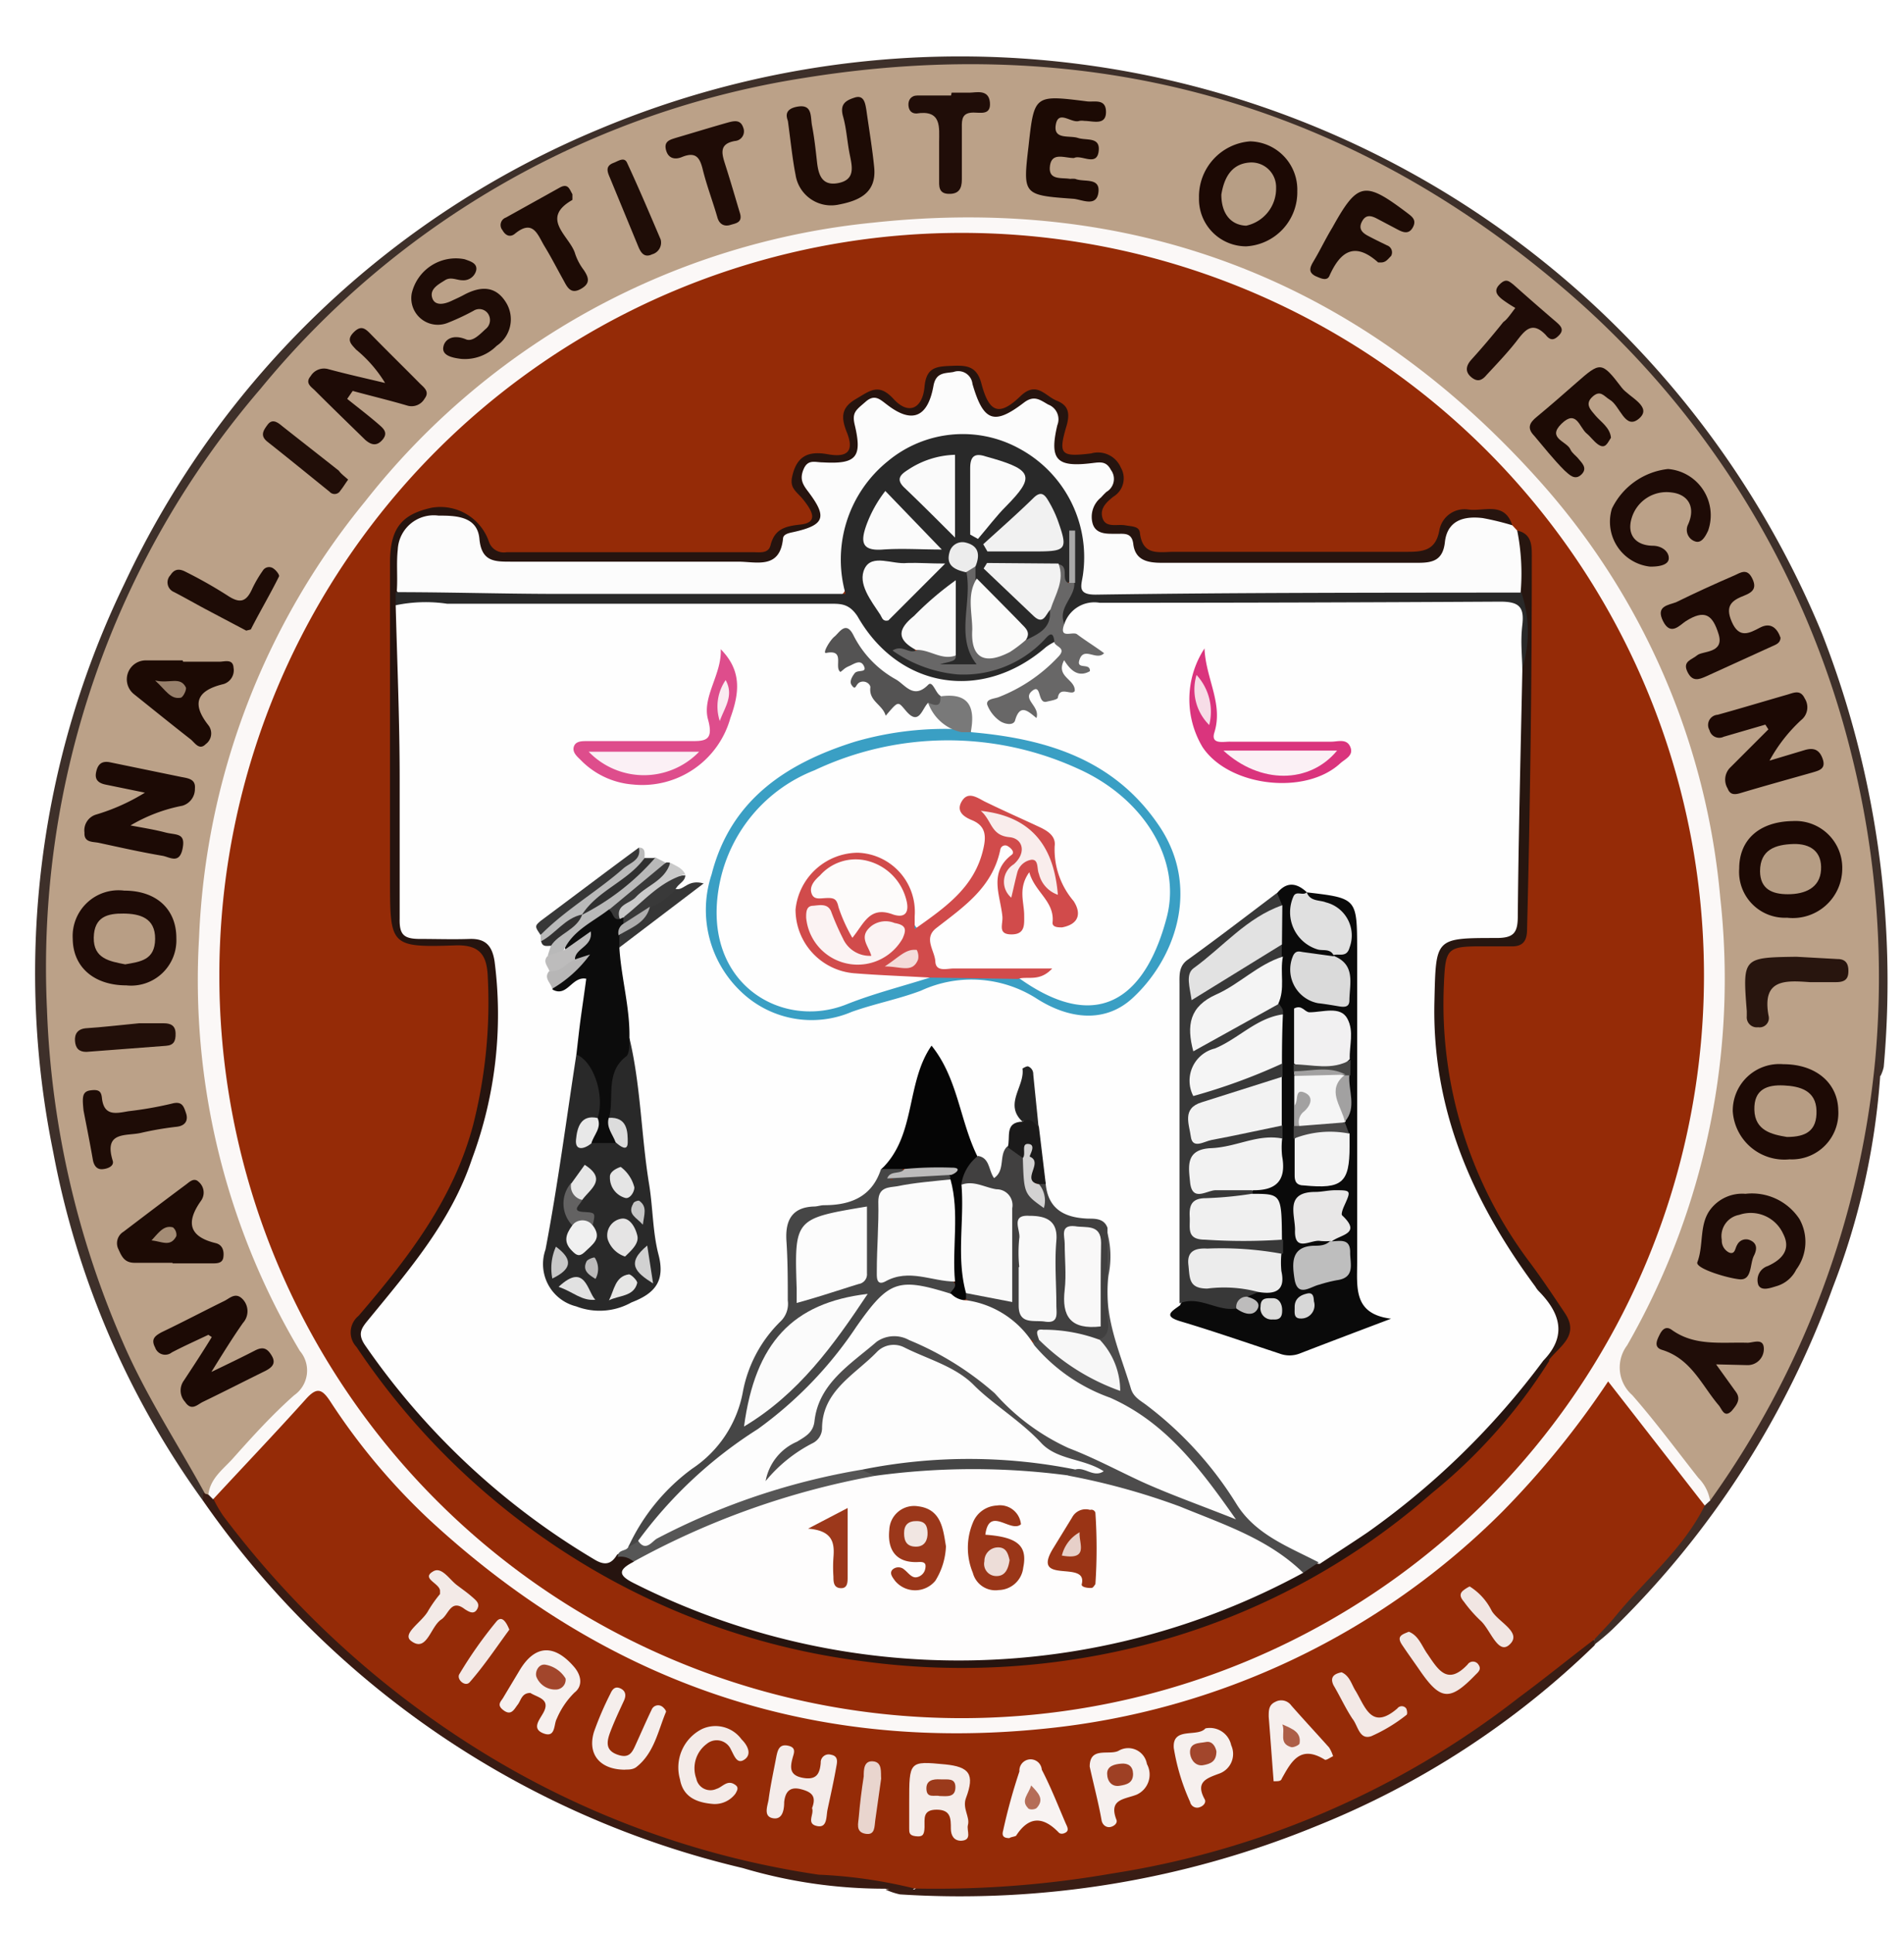 <svg id="Layer_1" data-name="Layer 1" xmlns="http://www.w3.org/2000/svg" viewBox="0 0 100.52 102"><defs><style>.cls-1{fill:#3e302a;}.cls-2{fill:#381b13;}.cls-3{fill:#391d15;}.cls-4{fill:#3f2d27;}.cls-5{fill:#bba188;}.cls-6{fill:#952b07;}.cls-7{fill:#fbf8f7;}.cls-8{fill:#1c0a05;}.cls-9{fill:#1c0904;}.cls-10{fill:#1e0b06;}.cls-11{fill:#1d0b06;}.cls-12{fill:#1d0a05;}.cls-13{fill:#1c0a04;}.cls-14{fill:#1d0b05;}.cls-15{fill:#1e0c06;}.cls-16{fill:#28150e;}.cls-17{fill:#200d08;}.cls-18{fill:#1f0c06;}.cls-19{fill:#1f0c07;}.cls-20{fill:#220f09;}.cls-21{fill:#1f0d07;}.cls-22{fill:#210e08;}.cls-23{fill:#f5edea;}.cls-24{fill:#f6f0ee;}.cls-25{fill:#f4ecea;}.cls-26{fill:#f6efed;}.cls-27{fill:#f5eeec;}.cls-28{fill:#f4ebe8;}.cls-29{fill:#f8f3f2;}.cls-30{fill:#f3eae7;}.cls-31{fill:#f3e9e6;}.cls-32{fill:#f2e8e5;}.cls-33{fill:#e9d5ce;}.cls-34{fill:#f1e6e3;}.cls-35{fill:#b89e85;}.cls-36{fill:#b79d84;}.cls-37{fill:#b69d84;}.cls-38{fill:#b79e85;}.cls-39{fill:#98806b;}.cls-40{fill:#a48c75;}.cls-41{fill:#9b3a1b;}.cls-42{fill:#a2462c;}.cls-43{fill:#ad5f48;}.cls-44{fill:#9e4024;}.cls-45{fill:#b56d57;}.cls-46{fill:#fcfcfc;}.cls-47{fill:#26140f;}.cls-48{fill:#271610;}.cls-49{fill:#292929;}.cls-50{fill:#fefefe;}.cls-51{fill:#fefdfd;}.cls-52{fill:#4d4c4c;}.cls-53{fill:#565656;}.cls-54{fill:#686767;}.cls-55{fill:#fbfbfb;}.cls-56{fill:#f1f1f1;}.cls-57{fill:#fbfbfa;}.cls-58{fill:#fafafa;}.cls-59{fill:#f2f2f2;}.cls-60{fill:#ececec;}.cls-61{fill:#a8a8a8;}.cls-62{fill:#0a0a0a;}.cls-63{fill:#3a9fc4;}.cls-64{fill:#383838;}.cls-65{fill:#464646;}.cls-66{fill:#0c0c0c;}.cls-67{fill:#050505;}.cls-68{fill:#414040;}.cls-69{fill:#de4d8c;}.cls-70{fill:#da347d;}.cls-71{fill:#545353;}.cls-72{fill:#1b1a1a;}.cls-73{fill:#b9b9b9;}.cls-74{fill:#373737;}.cls-75{fill:#797979;}.cls-76{fill:#bababa;}.cls-77{fill:#242424;}.cls-78{fill:#363636;}.cls-79{fill:#393939;}.cls-80{fill:#303030;}.cls-81{fill:#bdbcbc;}.cls-82{fill:#cacaca;}.cls-83{fill:#b7b6b6;}.cls-84{fill:#313030;}.cls-85{fill:#9b371a;}.cls-86{fill:#9a3618;}.cls-87{fill:#9a3415;}.cls-88{fill:#454545;}.cls-89{fill:#9c381b;}.cls-90{fill:#fdfdfd;}.cls-91{fill:#f7f7f7;}.cls-92{fill:#f5f5f5;}.cls-93{fill:#f4f4f4;}.cls-94{fill:#f0f0f0;}.cls-95{fill:#e2e2e2;}.cls-96{fill:#f1f0f1;}.cls-97{fill:#f3f3f3;}.cls-98{fill:#e0e0e0;}.cls-99{fill:#dadada;}.cls-100{fill:#e8e7e7;}.cls-101{fill:#bebebe;}.cls-102{fill:#a2a1a1;}.cls-103{fill:#d7d7d7;}.cls-104{fill:#dcdcdb;}.cls-105{fill:#494848;}.cls-106{fill:#474746;}.cls-107{fill:#e5e4e4;}.cls-108{fill:#636262;}.cls-109{fill:#e7e7e7;}.cls-110{fill:#e5e5e5;}.cls-111{fill:#e1e1e1;}.cls-112{fill:#e8e8e8;}.cls-113{fill:#d1d1d1;}.cls-114{fill:#e6e6e5;}.cls-115{fill:#c8c8c8;}.cls-116{fill:#dcdcdc;}.cls-117{fill:#bcbbbb;}.cls-118{fill:#c6c6c6;}.cls-119{fill:#d14b4b;}.cls-120{fill:#aeadad;}.cls-121{fill:#f9f9f9;}.cls-122{fill:#f9f8f8;}.cls-123{fill:#d3d2d2;}.cls-124{fill:#fbf0f5;}.cls-125{fill:#faebf1;}.cls-126{fill:#f7dde7;}.cls-127{fill:#f1e6e2;}.cls-128{fill:#edddd8;}.cls-129{fill:#e7d0c9;}.cls-130{fill:#fdfbfa;}.cls-131{fill:#fbf3f3;}.cls-132{fill:#f9edec;}.cls-133{fill:#f4dbd9;}</style></defs><path class="cls-1" d="M10.72,79.2A45.77,45.77,0,0,1,2.81,60.8a47.14,47.14,0,0,1,3.76-30,48,48,0,0,1,25.1-24A49.22,49.22,0,0,1,96.19,33.43,50.45,50.45,0,0,1,99.45,56.3a1.88,1.88,0,0,1-.18.5,1.61,1.61,0,0,1-.54-.92,5.58,5.58,0,0,1-.1-1.63c.84-14-3.82-26-13.51-36.09A46.38,46.38,0,0,0,64.36,5.68,47.56,47.56,0,0,0,46.35,4,47.11,47.11,0,0,0,16,18.5,45.6,45.6,0,0,0,4.72,37.91,49.55,49.55,0,0,0,2.83,49.59a46.82,46.82,0,0,0,7.48,27.62,2.58,2.58,0,0,1,.63,1.62A.71.71,0,0,1,10.72,79.2Z"/><path class="cls-2" d="M10.72,79.2l0-.4a.64.64,0,0,1,.39,0,2.26,2.26,0,0,1,.47.4A50.11,50.11,0,0,0,29.55,94.32,48,48,0,0,0,47,99a1.94,1.94,0,0,1,1.17.3c.22.18.21.37-.11.47a4.19,4.19,0,0,1-1.32-.1,26.23,26.23,0,0,1-7.53-1.09A48.15,48.15,0,0,1,10.72,79.2Z"/><path class="cls-3" d="M46.74,99.71l1.54,0c.49-.47,1.11-.33,1.69-.34,12.4-.19,23.43-4,32.8-12.28.37-.33.72-.73,1.3-.59a.21.21,0,0,1,.09.35,45.19,45.19,0,0,1-14.65,9.51,49.58,49.58,0,0,1-22,3.61A3.68,3.68,0,0,1,46.74,99.71Z"/><path class="cls-4" d="M84.16,86.8v-.31c.46-1.42,1.69-2.27,2.6-3.34a35.73,35.73,0,0,0,3-3.81,5.6,5.6,0,0,1,.36-.49,46.86,46.86,0,0,0,8.26-21,2.86,2.86,0,0,1,.62-1.9c.29.23.22.57.26.87a38.2,38.2,0,0,1-2.5,11.12A48,48,0,0,1,85.11,86,11.94,11.94,0,0,1,84.16,86.8Z"/><path class="cls-5" d="M99,55.93a47.67,47.67,0,0,1-8.73,23.28c-1.78-1.89-3.26-4-4.86-6-.58-.74-.26-1.47.12-2.16a40.38,40.38,0,0,0,3.71-8.94,39.34,39.34,0,0,0,1.19-14.73A38.15,38.15,0,0,0,82,26.79,39.31,39.31,0,0,0,56.84,12.31,38.58,38.58,0,0,0,30.3,17.49,38.75,38.75,0,0,0,12.6,39.94a38.1,38.1,0,0,0,0,23,36.62,36.62,0,0,0,3.56,8.26c.48.8.72,1.63,0,2.38-1.72,1.75-3.41,3.53-5.1,5.31l-.24-.07c-1.46-2.66-3.14-5.21-4.34-8a48.13,48.13,0,0,1-4-17.56A46.84,46.84,0,0,1,13.76,20.51,46.34,46.34,0,0,1,42.47,4.11c14.7-2.37,28.06,1.07,39.59,10.7a47.11,47.11,0,0,1,15.66,24.9A48.39,48.39,0,0,1,99,55.93Z"/><path class="cls-6" d="M90,79.45c-1.14,2.3-3.14,3.91-4.72,5.85-.34.42-.73.8-1.09,1.2-1.32,1-2.63,2.07-4,3.08A46.55,46.55,0,0,1,58.7,98.87a54.3,54.3,0,0,1-10.42.79,25.52,25.52,0,0,0-5.06-.73A46.91,46.91,0,0,1,26,92.79,49.8,49.8,0,0,1,11.79,80a6.73,6.73,0,0,1-.54-.94,7,7,0,0,1,1.83-2.49c.89-1,1.94-1.93,2.88-2.93.73-.78,1.29-.67,1.85.17a36.34,36.34,0,0,0,3,3.87,39.54,39.54,0,0,0,24.05,13A40.2,40.2,0,0,0,79.21,79.35a37.54,37.54,0,0,0,4.61-5.59c.82-1.22,1-1.2,2-.1,1.24,1.45,2.32,3,3.59,4.46A1.81,1.81,0,0,1,90,79.45Z"/><path class="cls-7" d="M90,79.45l-5.1-6.55a46.52,46.52,0,0,1-5.6,6.89A39.77,39.77,0,0,1,55.2,91.22c-12.53,1.3-23.33-2.53-32.51-11a33.8,33.8,0,0,1-5.25-6.26c-.44-.67-.71-.77-1.28-.14-1.61,1.79-3.27,3.53-4.91,5.3L11,78.87c.11-.9.84-1.37,1.38-2,1-1.12,2-2.22,3.15-3.24a1.59,1.59,0,0,0,.3-2.34,38.23,38.23,0,0,1-5.32-21.82,38.75,38.75,0,0,1,8.76-23A39,39,0,0,1,46.09,11.75c14-1.51,25.87,3.18,35.24,13.69a38,38,0,0,1,9.49,21.94A38.84,38.84,0,0,1,85.9,71a1.94,1.94,0,0,0,.27,2.62c1.23,1.4,2.34,2.91,3.5,4.38a2.2,2.2,0,0,1,.61,1.19Z"/><path class="cls-8" d="M6.89,43.56c.69.13,1.27.22,1.84.37s1.08,0,.91.85-.69.44-1.07.38c-1.12-.19-2.23-.44-3.34-.68-.32-.07-.8,0-.77-.54a.87.87,0,0,1,.6-.95,10.63,10.63,0,0,0,2.59-1.16L5.6,41.41c-.36-.07-.61-.23-.53-.64s.27-.64.75-.54L9.56,41c.35.07.78.1.73.61a.92.92,0,0,1-.66.91A8.51,8.51,0,0,0,6.89,43.56Z"/><path class="cls-9" d="M93.2,38.24,91,38.88a.53.53,0,0,1-.75-.35.54.54,0,0,1,.43-.81c1.23-.34,2.45-.71,3.67-1.06.35-.1.7-.29.93.2A.86.86,0,0,1,95.09,38a8.36,8.36,0,0,0-1.67,2.14l1.8-.54c.44-.14.8-.12,1,.43s-.18.63-.55.74c-1.27.36-2.54.71-3.81,1.09-.31.09-.53.07-.65-.25a.9.9,0,0,1,.15-1.12l2-2Z"/><path class="cls-8" d="M11,70.44c-.65.31-1.3.6-1.93.93a.56.56,0,0,1-.88-.26c-.24-.45,0-.62.35-.81,1.11-.53,2.19-1.1,3.29-1.64.3-.14.61-.51,1-.08a.92.92,0,0,1,0,1.23c-.52.74-1,1.51-1.67,2.59,1-.48,1.66-.8,2.32-1.14.4-.2.63-.12.87.29s0,.62-.35.8c-1.1.54-2.19,1.1-3.29,1.63-.29.14-.6.51-.94,0a.89.89,0,0,1-.06-1.13c.5-.76,1-1.52,1.47-2.29Z"/><path class="cls-10" d="M6.67,52C5,52,3.86,51.07,3.84,49.55A2.42,2.42,0,0,1,6.56,47c1.72,0,2.76,1,2.75,2.52A2.39,2.39,0,0,1,6.67,52Z"/><path class="cls-11" d="M92.15,63A3,3,0,0,1,95,64.33,2.46,2.46,0,0,1,94.83,67a1.68,1.68,0,0,1-1,.86c-.34.1-.83.3-1-.05a.78.78,0,0,1,.5-1c.75-.34,1.24-.87.81-1.7a1.88,1.88,0,0,0-2.32-1,1.14,1.14,0,0,0-.92,1.32.7.7,0,0,0,.39.67c.32.12.31-.24.42-.4a.52.52,0,0,1,.69-.25c.41.18.34.53.2.81-.23.44-.09,1.32-.77,1.25s-2.34-.58-2.22-.9c.35-.92.08-2,.7-2.8A2.11,2.11,0,0,1,92.15,63Z"/><path class="cls-12" d="M94.15,56.16c1.73,0,2.87,1,2.9,2.42a2.45,2.45,0,0,1-2.57,2.6,2.73,2.73,0,0,1-3-2.53A2.46,2.46,0,0,1,94.15,56.16Z"/><path class="cls-9" d="M94.35,48.43a2.42,2.42,0,0,1-2.53-2.6c0-1.53,1.08-2.47,2.81-2.5a2.47,2.47,0,0,1,2.63,2.53A2.61,2.61,0,0,1,94.35,48.43Z"/><path class="cls-9" d="M68.49,10.09A2.86,2.86,0,0,1,65.79,13a2.49,2.49,0,0,1-2.49-2.55A2.92,2.92,0,0,1,66,7.46,2.55,2.55,0,0,1,68.49,10.09Z"/><path class="cls-10" d="M18.33,21.05c.56.45,1.14.89,1.68,1.36.23.2.5.43.18.8s-.62.25-.91,0c-.88-.86-1.76-1.71-2.63-2.58-.2-.21-.57-.4-.25-.78a.82.82,0,0,1,.93-.37c1,.27,1.91.47,3,.73a6.92,6.92,0,0,0-1.53-1.76c-.25-.28-.53-.5-.14-.9s.61-.23.9.07c.86.88,1.74,1.74,2.6,2.61.21.21.54.43.26.8a.79.79,0,0,1-.93.37c-.95-.28-1.92-.51-2.87-.77Z"/><path class="cls-13" d="M56.7,8.34c-.51,0-1.18-.33-1.27.43s.61.59,1.07.67a1.2,1.2,0,0,1,.27,0c.45.19,1.32-.1,1.22.71s-.89.37-1.33.34C54,10.3,54,10.28,54.3,7.72,54.6,5,54.6,5,57.39,5.35c.37.05,1-.17,1,.56s-.69.47-1.14.47a.82.82,0,0,0-.27,0c-.41.15-1.1-.61-1.24.2s.71.55,1.17.7S58.11,7.2,58,8,57.08,8.14,56.7,8.34Z"/><path class="cls-12" d="M94,33.65c0,.29-.25.37-.45.46l-3.47,1.58c-.4.18-.74.3-1-.25s.24-.62.52-.86,1.45-.09,1.13-1.12S90,32.15,89,32.78c-.32.21-.8.8-1.2,0s.27-.84.69-1c1-.49,2-.95,3.09-1.42.32-.15.65-.37.91.13s.1.74-.38.93c-.64.25-1.07.51-.68,1.4s.92.6,1.49.3S93.83,33.16,94,33.65Z"/><path class="cls-14" d="M41.6,6.41c0-.09-.33-.63.49-.78s.69.53.78,1c.12.62.19,1.26.26,1.89s.22,1.32,1.13,1.14.73-.87.6-1.51-.17-1.36-.35-2,.11-.84.61-1,.56.31.62.66c.14,1,.31,2,.41,3,.15,1.41-.85,1.8-1.94,2A1.9,1.9,0,0,1,42,9.22C41.84,8.41,41.76,7.6,41.6,6.41Z"/><path class="cls-15" d="M24.63,17.92c.33.1.66-.23,1-.55a.6.6,0,0,0,.11-.85A.56.56,0,0,0,25,16.4a12.14,12.14,0,0,1-1.37.64,1.4,1.4,0,0,1-1.89-1.57,2.39,2.39,0,0,1,2.79-1.79c.27.1.69.2.61.59a.69.69,0,0,1-.72.52c-.31,0-.62-.2-.93,0s-.8.44-.68.9.61.38,1,.2.5-.23.74-.36c.82-.42,1.6-.46,2.15.41a1.68,1.68,0,0,1-.48,2.31,2.37,2.37,0,0,1-1.87.69c-.4-.05-1-.15-.95-.59S23.91,17.61,24.63,17.92Z"/><path class="cls-13" d="M9.67,34.92c.63,0,1.27,0,1.91,0,.28,0,.72-.17.75.32a.76.76,0,0,1-.53.86c-1.38.33-1.72,1-.8,2.17a.7.7,0,0,1-.14,1c-.34.35-.58-.08-.79-.25-1-.78-2-1.59-3-2.39a1,1,0,0,1,.65-1.78c.64,0,1.28,0,1.92,0Z"/><path class="cls-14" d="M85.05,23.1c-.18.26-.29.64-.7.34-.22-.16-.38-.4-.59-.57-.38-.32-.53-1.28-1.32-.51s.28.92.47,1.36c.08.19.3.33.44.51s.49.47.14.81-.65,0-.89-.21C82,24.23,81.51,23.6,81,23c-.4-.41-.25-.69.13-1,.7-.58,1.39-1.18,2.07-1.78,1.29-1.13,1.34-1.18,2.42.24.38.5,1.65,1,.91,1.63s-1-.69-1.55-1c-.3-.18-.49-.54-.91-.15s-.09.69.17,1S85,22.56,85.05,23.1Z"/><path class="cls-14" d="M9.11,66.64c-.68,0-1.37,0-2,0-.53,0-.68-.32-.85-.7A.71.71,0,0,1,6.52,65c1.08-.82,2.17-1.65,3.26-2.46.2-.14.45-.43.71-.17a.74.74,0,0,1,.12,1c-.78,1.1-.67,1.88.77,2.23.38.09.46.43.41.76s-.38.31-.63.31H9.11Z"/><path class="cls-10" d="M88.06,24.75A2.45,2.45,0,0,1,90.18,28c-.14.3-.34.67-.66.58a.64.64,0,0,1-.41-.88c.44-.95,0-1.61-.85-1.71a1.92,1.92,0,0,0-2.12,1.36c-.25.83.17,1.43,1.11,1.45.51,0,.88.33.85.69s-.61.42-1,.41a2.38,2.38,0,0,1-2-3.06A3.75,3.75,0,0,1,88.06,24.75Z"/><path class="cls-14" d="M72.89,13.85s-.1,0-.13,0c-1.24-1.11-2-.59-2.58.72-.14.29-.49.1-.73,0-.39-.2-.3-.45-.11-.77.35-.58.64-1.2,1-1.79,1.34-2.41,1.7-2.47,3.93-.79.26.2.53.37.33.76s-.5.3-.8.14l-1.08-.57c-.3-.16-.6-.26-.81.13s0,.6.32.77.65.33,1,.5a.39.39,0,0,1,.21.56C73.28,13.66,73.17,13.86,72.89,13.85Z"/><path class="cls-16" d="M94.84,50.49l2.17.12c.49,0,.6.32.57.74s-.33.48-.67.48-.91,0-1.36,0c-1.29-.09-2.54-.18-2.18,1.77a.49.49,0,0,1-.55.61.53.53,0,0,1-.6-.58c0-.09,0-.18,0-.27C92,50.53,92,50.53,94.84,50.49Z"/><path class="cls-17" d="M90.6,72l1.05,1.46c.29.4,0,.72-.23,1-.4.39-.51-.11-.69-.31-.9-1.06-1.45-2.45-3-2.92-.43-.14-.26-.5-.11-.8s.35-.46.64-.25c1.21.87,2.6.64,4,.68.3,0,.85-.27.86.31a.85.85,0,0,1-.88.87Z"/><path class="cls-15" d="M4.41,58.6c-.07-.69-.08-1,.37-1.06s.56.06.6.39c.1,1,.76.82,1.41.71a19.41,19.41,0,0,0,2.28-.4c.55-.15.63.15.75.5s0,.66-.48.72a16.77,16.77,0,0,0-1.88.32c-.77.19-2-.12-1.51,1.47.09.28-.25.43-.55.45s-.45-.21-.5-.51C4.73,60.21,4.53,59.23,4.41,58.6Z"/><path class="cls-18" d="M39.05,11.2c.19.55-.2.58-.49.67s-.58,0-.69-.41c-.24-.83-.55-1.64-.76-2.48-.15-.62-.34-1-1.09-.7-.37.16-.74.1-.86-.37s.23-.54.54-.64c.92-.27,1.83-.55,2.75-.81.31-.08.65-.16.79.28a.51.51,0,0,1-.44.7c-.84.15-.7.65-.52,1.22C38.56,9.53,38.81,10.4,39.05,11.2Z"/><path class="cls-14" d="M30.22,10.25c0,.13,0,.27,0,.3-1.76,1-.1,1.93.15,2.86a3,3,0,0,0,.45.84c.25.38.38.7-.16,1s-.72-.11-.91-.46c-.33-.59-.64-1.2-1-1.79s-.59-1.46-1.56-.67c-.25.21-.5.11-.66-.18a.42.42,0,0,1,.18-.67L29.55,9.9C30,9.65,30.07,10,30.22,10.25Z"/><path class="cls-17" d="M50.24,4.89c.31,0,.63,0,.95,0s1-.2,1.07.5-.48.55-.86.55c-.59,0-.63.33-.62.79,0,.91,0,1.83,0,2.74,0,.5-.17.78-.71.76s-.49-.44-.49-.79c0-.64,0-1.28,0-1.91,0-.81.15-1.75-1.2-1.54-.26,0-.4-.16-.42-.43s.13-.52.47-.52h1.78Z"/><path class="cls-19" d="M80,16.25a6.83,6.83,0,0,1-.69-.45c-.26-.21-.48-.45-.14-.79s.49-.17.72,0Q81,16,82.17,17c.2.18.43.38.15.68s-.48.29-.71,0c-.76-.8-1.15-.18-1.59.38s-1,1.15-1.54,1.73c-.25.3-.49.38-.81.11s-.29-.58,0-.91c.58-.64,1.14-1.3,1.7-2C79.55,16.87,79.7,16.65,80,16.25Z"/><path class="cls-15" d="M13,33.28l-2.14-1.13c-.56-.3-1.12-.62-1.68-.91A.55.55,0,0,1,9,30.35c.22-.35.49-.34.81-.17A23.86,23.86,0,0,1,12,31.42c.66.44,1,.36,1.32-.36a6.4,6.4,0,0,1,.55-.94.39.39,0,0,1,.59-.1c.13.09.31.33.27.4-.46.93-1,1.84-1.47,2.76C13.27,33.23,13.14,33.24,13,33.28Z"/><path class="cls-20" d="M7.34,54h1.3c.36,0,.62.11.63.53s-.1.63-.51.66l-4.2.32c-.39,0-.57-.19-.6-.57s.14-.65.61-.68C5.38,54.21,6.19,54.11,7.34,54Z"/><path class="cls-21" d="M34.88,12.64a.64.64,0,0,1-.45.78c-.39.19-.58-.05-.72-.38L32.2,9.38c-.13-.3-.26-.61.18-.78.25-.09.58-.35.73,0C33.76,10,34.35,11.4,34.88,12.64Z"/><path class="cls-22" d="M18.38,25.31c-.16.22-.27.41-.41.58a.35.35,0,0,1-.57.06c-1.09-.88-2.17-1.76-3.27-2.63-.41-.32-.24-.59,0-.91s.51-.14.76.07c1,.79,2,1.57,3,2.36C18,25,18.18,25.13,18.38,25.31Z"/><path class="cls-23" d="M48,95.11c0-2.18,0-2.18,1.9-2,1.28.13,1.57.52,1.1,1.77-.21.55.22,1,.1,1.43-.08.3.25.8-.36.83-.38,0-.54-.28-.54-.64,0-.53,0-1-.75-1s-.63.48-.64.92-.12.52-.47.48S48,96.7,48,96.47Z"/><path class="cls-24" d="M28,89.34c-.46,0-.49.39-.67.62s-.33.6-.74.3-.12-.48,0-.71l.84-1.4c.81-1.36,1.84-1.41,2.9-.16.38.46.43,1,0,1.33a4.27,4.27,0,0,0-.94,1.39c-.16.29-.05,1-.68.77s-.27-.67-.08-1C29.14,89.66,28.41,89.6,28,89.34Z"/><path class="cls-25" d="M42.87,95.42c.24-.62,0-.85-.58-1s-.83.12-.89.68c0,.39-.08.95-.6.85s-.27-.66-.22-1c.1-.76.27-1.52.41-2.27.07-.32.15-.65.6-.56s.34.36.26.63c-.14.52-.18.94.54,1.07s.89-.22.94-.79a.42.42,0,0,1,.54-.43c.4.07.33.39.28.64-.13.75-.3,1.5-.46,2.25-.08.37,0,1-.57.87S43,95.73,42.87,95.42Z"/><path class="cls-26" d="M67.24,94c-.09-1.17-.17-2.29-.26-3.41,0-.33,0-.62.35-.78a.65.65,0,0,1,.84.19c.65.74,1.33,1.47,2,2.22a2,2,0,0,1,.21.46c-.15.06-.36.23-.44.18-1.31-.81-1.78.13-2.27,1C67.63,94,67.49,94,67.24,94Z"/><path class="cls-27" d="M33,93.39c-1.34,0-2-.83-1.64-2a16.59,16.59,0,0,1,.86-2c.09-.2.22-.42.51-.3s.35.36.21.66c-.25.54-.5,1.07-.71,1.62s-.28,1,.38,1.23.79-.18,1-.64.51-1.15.79-1.73a.37.37,0,0,1,.56-.17c.09.06.22.22.2.28-.42,1-.63,2.2-1.59,2.93C33.34,93.42,33.06,93.37,33,93.39Z"/><path class="cls-24" d="M63.64,91.21A1.15,1.15,0,0,1,65,92.1a1.1,1.1,0,0,1-.59,1.48c-.7.26-1.32.44-.81,1.37.09.16-.05.34-.24.41a.38.38,0,0,1-.53-.27,11.16,11.16,0,0,1-.86-2.84C61.88,91.1,63.22,91.7,63.64,91.21Z"/><path class="cls-28" d="M37.67,95.2c-.93-.07-1.61-.39-1.77-1.3a2.27,2.27,0,0,1,1.17-2.66,1.7,1.7,0,0,1,2.08.55c.31.3.56.78.16,1.06s-.54-.19-.72-.52a.82.82,0,0,0-1.28-.3,1.6,1.6,0,0,0-.55,1.83.76.76,0,0,0,1.07.54c.32-.09.57-.52,1-.2.19.14.08.3,0,.45A1.36,1.36,0,0,1,37.67,95.2Z"/><path class="cls-24" d="M57.53,93.23c0-1.07,1-.59,1.51-.83a1,1,0,0,1,1.51.69A1.16,1.16,0,0,1,60,94.71c-.65.25-1.48.23-1.06,1.32.07.17-.1.33-.3.38s-.42-.07-.48-.33C58,95.16,57.75,94.23,57.53,93.23Z"/><path class="cls-29" d="M53.29,97c-.31,0-.41-.12-.33-.4a30,30,0,0,1,.86-3.12A.59.59,0,0,1,55,93.39c.48.92.86,1.9,1.27,2.85.07.15.18.35,0,.46s-.32.07-.38,0c-.83-.86-1.58-.86-2.25.18C53.5,96.94,53.37,96.94,53.29,97Z"/><path class="cls-30" d="M23.23,84.12c0-.11,0-.15,0-.19-.05-.39-1-.63-.37-1,.46-.29.87.44,1.29.74.25.19.51.37.75.58s.46.37.29.67-.43.14-.65,0c-.74-.57-.85.29-1.24.54-.58.38-.76,1.76-1.59,1.14-.53-.39.59-1,.91-1.62A6.9,6.9,0,0,1,23.23,84.12Z"/><path class="cls-31" d="M70.83,88.25c.44.19.53.67.75,1,.51.86.84,2.07,2.19.91a.29.29,0,0,1,.47,0c.05.1.08.32,0,.35a8.5,8.5,0,0,1-1.84,1.11c-.64.22-.7-.55-1-.92-.37-.56-.65-1.18-1-1.77C70.25,88.61,70.3,88.35,70.83,88.25Z"/><path class="cls-32" d="M74.38,86.11c.53.21.69.78,1,1.2.57.85,1.06,1.63,2.1.53a.34.34,0,0,1,.57,0c.18.25,0,.39-.17.56-1.34,1.38-1.83,1.34-2.93-.26-.31-.45-.63-.89-.93-1.34S74,86.26,74.38,86.11Z"/><path class="cls-33" d="M46.52,93.86l-.31,2.19c-.05.34,0,.82-.53.72s-.36-.57-.34-.89c.06-.72.15-1.43.26-2.14,0-.34,0-.84.5-.79S46.49,93.55,46.52,93.86Z"/><path class="cls-34" d="M77.59,83.72A3.17,3.17,0,0,1,78.75,85c.35.61,1.67,1.16.92,1.81-.59.51-1-.83-1.5-1.28a7.16,7.16,0,0,1-.88-1c-.15-.18-.28-.38-.06-.58A1.71,1.71,0,0,1,77.59,83.72Z"/><path class="cls-31" d="M26.89,86c-.67.91-1.32,1.89-2.09,2.77-.24.28-.71-.15-.55-.42a22.27,22.27,0,0,1,1.95-2.77C26.49,85.22,26.73,85.6,26.89,86Z"/><path class="cls-6" d="M50.71,90.67a39.19,39.19,0,1,1,.12-78.38,39.19,39.19,0,1,1-.12,78.38Z"/><path class="cls-35" d="M6.61,50.89c-.82-.16-1.68-.3-1.66-1.41s.74-1.28,1.58-1.27,1.67.22,1.66,1.34S7.41,50.75,6.61,50.89Z"/><path class="cls-36" d="M94.34,60c-.79-.13-1.69-.33-1.72-1.43s.69-1.33,1.55-1.29,1.7.27,1.73,1.33S95.35,60,94.34,60Z"/><path class="cls-37" d="M94.39,47.19c-.83,0-1.46-.27-1.47-1.21,0-1.15.82-1.41,1.75-1.44s1.53.42,1.47,1.37S95.29,47.19,94.39,47.19Z"/><path class="cls-38" d="M64.48,10.27c.12-.74.44-1.6,1.46-1.69a1.3,1.3,0,0,1,1.43,1.33,2,2,0,0,1-1.58,2C65,11.88,64.48,11.3,64.48,10.27Z"/><path class="cls-39" d="M8.19,35.91c.77.18,1.32-.23,1.62.36.06.11-.14.53-.27.55C9,36.92,8.76,36.43,8.19,35.91Z"/><path class="cls-40" d="M8,65.46c.42-.47.67-.81,1.13-.69a.51.51,0,0,1,.18.46C9,65.83,8.55,65.51,8,65.46Z"/><path class="cls-41" d="M49.6,94.78c-.24-.07-.66.14-.69-.35s.35-.55.73-.53.81-.1.8.43S50,94.79,49.6,94.78Z"/><path class="cls-42" d="M29.86,88.58a.52.52,0,0,1-.49.58,1.07,1.07,0,0,1-1.05-.67c-.09-.26.11-.7.48-.64A1.56,1.56,0,0,1,29.86,88.58Z"/><path class="cls-43" d="M67.7,91c.55.24,1,.41.91,1,0,.08-.31.23-.44.2C67.48,92,67.88,91.44,67.7,91Z"/><path class="cls-42" d="M64.22,92.42c0,.55-.32.66-.69.73s-.65-.23-.7-.6c-.06-.61.48-.55.83-.62S64.17,92.18,64.22,92.42Z"/><path class="cls-44" d="M59.82,93.61c0,.48-.33.57-.72.63s-.64-.22-.65-.63.38-.51.75-.54S59.81,93.21,59.82,93.61Z"/><path class="cls-45" d="M54.44,94.22c.35.38.72.71.3,1.18-.08.1-.42.13-.48,0C53.88,95,54.31,94.67,54.44,94.22Z"/><path class="cls-46" d="M79.84,27.72l.26.28a3.79,3.79,0,0,1,.3,3.37,2.49,2.49,0,0,1-1.71.32H58.83c-2,0-2-.1-1.92-2.11.19-3-2.64-6.07-5.85-6.29-3-.2-6,2.67-6.19,5.91-.11,2.49-.11,2.49-2.7,2.5H22.86A3.89,3.89,0,0,1,21,31.48a4.44,4.44,0,0,1,0-3,2,2,0,0,1,2.13-1.4c.92,0,2.05.21,2.31,1.31s.77,1.06,1.57,1.05c4.2,0,8.4,0,12.6,0,.68,0,1.28,0,1.46-.86.09-.46.45-.6.91-.66,1.31-.18,1.44-.53.63-1.6-.22-.29-.55-.52-.52-.93.07-.94.64-1.19,1.5-1.14,1.42.08,1.72-.26,1.34-1.61a1.15,1.15,0,0,1,.53-1.39,1.14,1.14,0,0,1,1.48-.08c1.34.84,1.71.72,2.21-.82.24-.76.81-.78,1.37-.87s.87.3,1,.83c.59,1.72,1.07,1.91,2.46.82.61-.48,1-.14,1.45.1A1.09,1.09,0,0,1,56,22.55c-.33,1.58-.05,1.88,1.5,1.64.53-.09,1-.16,1.3.41a1.11,1.11,0,0,1-.24,1.48,2.19,2.19,0,0,0-.46.5c-.47.7-.26,1.25.56,1.3s1.24.15,1.42,1c.13.55.65.56,1.12.56H74.92a1,1,0,0,0,1.13-.75C76.75,26.94,78.2,26.61,79.84,27.72Z"/><path class="cls-47" d="M79.84,27.72a14.18,14.18,0,0,0-1.56-.38c-1-.12-1.88.12-2,1.29-.11.93-.63,1.07-1.4,1.07H61.33c-.76,0-1.4-.14-1.5-1-.08-.63-.52-.52-.91-.53s-1.07.07-1.24-.56a1.31,1.31,0,0,1,.45-1.36,3.83,3.83,0,0,1,.28-.29.79.79,0,0,0,.24-1.16c-.25-.48-.57-.41-1-.36-1.87.23-2.26-.17-1.83-2a.83.83,0,0,0-.48-1.09c-.44-.25-.75-.52-1.3-.09-1.55,1.18-2.12,1-2.7-1a.75.75,0,0,0-1-.63c-.44.08-.93,0-1.06.74-.3,1.66-1.13,2-2.43,1-.38-.28-.66-.6-1.15-.17s-.73.55-.58,1.2c.42,1.75.08,2.1-1.69,2-.39,0-.77-.18-1,.35s-.05.82.25,1.21c1,1.33.87,1.75-.8,2.12-.24.05-.52.11-.54.33-.16,1.65-1.4,1.23-2.37,1.23-4,0-8,0-12,0-.87,0-1.55,0-1.66-1.21s-1.29-1.22-2.16-1.22A1.9,1.9,0,0,0,21,29c-.08.72,0,1.45-.05,2.18a3.71,3.71,0,0,1,.28.61c.41,5.18.33,10.37.33,15.55,0,1.88,0,1.88,1.92,1.89h1c1.46,0,1.81.32,2.13,1.77a13.8,13.8,0,0,1,.07,4.35,23.41,23.41,0,0,1-6.06,13.47c-1.3,1.45-1.22,1.51-.07,3.14a37.54,37.54,0,0,0,10.25,9.53,2.14,2.14,0,0,0,1.93.4c.38,0,.75,0,.91.45-.15.94.62,1.12,1.22,1.38A40,40,0,0,0,48,87.07a38.49,38.49,0,0,0,17.38-2.82c1.06-.42,2.06-1,3.09-1.46a6,6,0,0,0,1.07-.56,38.53,38.53,0,0,0,11-9.81c.24-.32.46-.68.91-.77a.56.56,0,0,1,.35.15,28.49,28.49,0,0,1-6.21,7,36.88,36.88,0,0,1-14.68,7.88,38.87,38.87,0,0,1-15.26,1A37.61,37.61,0,0,1,31.6,83,38.17,38.17,0,0,1,18.82,71.08a1.12,1.12,0,0,1,.11-1.64c2.57-3,5-6.11,6.05-10.08a26.23,26.23,0,0,0,.77-7.84c-.05-1.05-.36-1.68-1.72-1.63-3.43.12-3.43,0-3.44-3.36,0-5.61,0-11.21,0-16.82,0-1.81.59-2.57,2.22-2.92a2.71,2.71,0,0,1,3,1.79.83.83,0,0,0,.94.56h13c.35,0,.82.09.93-.37.22-.86.77-1,1.59-1.09,1-.11.55-.78.18-1.26s-.77-.62-.63-1.26c.23-1.07.83-1.38,1.87-1.19s1.44-.14,1-1.2c-.29-.75-.28-1.26.49-1.71s1.21-.86,2,0,1.52.51,1.63-.65c.09-1,.59-1.07,1.35-1.1s1.39-.07,1.65.92c.41,1.57.95,1.75,2.07.67.85-.81,1.3,0,1.9.24s.72.62.54,1.29C55.85,24,56,24.12,57.6,23.93a1.31,1.31,0,0,1,1.57.74,1.13,1.13,0,0,1-.39,1.54c-.35.28-.74.62-.57,1.14s.77.3,1.18.37.75.05.79.4c.15,1.24,1,1,1.84,1,4.11,0,8.22,0,12.33,0,.89,0,1.46-.14,1.64-1.14a1.35,1.35,0,0,1,1.54-1.09C78.35,27,79.43,26.45,79.84,27.72Z"/><path class="cls-48" d="M81.75,71.8h-.28s-.07-.1-.06-.13c.93-1.77-.26-3-1.16-4.23a24.27,24.27,0,0,1-5-14.48,8.79,8.79,0,0,1,.08-1.36c.3-2.15.69-2.57,2.87-2.6,1.18,0,1.36-.57,1.46-1.6.41-4,.08-8,.36-12,.42-1.36,0-2.77.26-4.13A11.58,11.58,0,0,0,80.1,28c.8.17.77.85.77,1.41q0,9.81-.25,19.63c0,.63-.23.93-.88.9-.5,0-1,0-1.51,0-1.84,0-1.92.11-2,2a22.67,22.67,0,0,0,4.61,14.78c.62.84,1.2,1.71,1.78,2.58C83.42,70.5,82.3,71.06,81.75,71.8Z"/><path class="cls-49" d="M80.32,31.27a6.48,6.48,0,0,1,0,4.15c-.47-.41-.41-1-.44-1.52-.11-1.53-.15-1.6-1.69-1.61H58.67a3.21,3.21,0,0,0-2.18.64c-.45.17-.67.06-.63-.46a3.78,3.78,0,0,1,.76-1.82c0-.79,0-1.59,0-2.37,0,.76,0,1.52,0,2.28-.64.66-.61-.35-1-.38a10.38,10.38,0,0,0-3-.12c1,.68,1.36,2.14,2.87,2,.57.3.31.68,0,1s-.61.77-1.13.87a16,16,0,0,1-3.05-3.32c0-.19,0-.39-.09-.58s.06-.66-.45-.76c-.26.6.43.84.47,1.3a9,9,0,0,1,.13,2c0,.91-.22,1.9,1.1,2.57a6.29,6.29,0,0,1-2.47.17c-.7-.06-.28-.46-.13-.74.43-1,.16-2.06.26-3.36-.84,1.1-2.36,1.48-1.81,3.13a2.92,2.92,0,0,0,1.91,1c1.87.24,3.28-.76,4.69-1.73.21-.15.41-.46.69-.28s.17.56,0,.85a6.41,6.41,0,0,1-10-.49,3.38,3.38,0,0,0-3-1.39c-6.57,0-13.15,0-19.72,0a3.07,3.07,0,0,1-2-.33c0-.24,0-.48,0-.72,2.69,0,5.38.08,8.06.09,5.2,0,10.4,0,15.69,0a6.67,6.67,0,0,1,2.23-7,6.19,6.19,0,0,1,6.92-.68,6.51,6.51,0,0,1,3.39,6.62c-.07.59-.37,1.11.68,1.1C65.36,31.27,72.84,31.28,80.32,31.27Z"/><path class="cls-50" d="M56.19,32.93a1.67,1.67,0,0,1,1.87-1.12q10.57,0,21.15-.06c1,0,1.27.29,1.16,1.23s0,1.63,0,2.44c-.09,4.32-.2,8.63-.24,12.94,0,.88-.23,1.14-1.13,1.14-3.25,0-3.19,0-3.27,3.3-.15,5.73,2,10.6,5.33,15.1a1.25,1.25,0,0,0,.16.22c1.14,1.15,1.54,2.36.26,3.68a41.09,41.09,0,0,1-9.3,9.08c-.83.56-1.67,1.1-2.51,1.65A6.23,6.23,0,0,1,65,79.6a20.34,20.34,0,0,0-4.15-4.66c-1.82-1.51-2.28-3.49-2.52-5.63-.16-1.38.26-2.8-.25-4.17a1.25,1.25,0,0,0-1-.42,2.24,2.24,0,0,1-2.28-2.29c-.13-.9-.13-1.83-.35-2.72a19.73,19.73,0,0,0-.27-2.56,5.05,5.05,0,0,0-.13,2,3.35,3.35,0,0,0-.7,1.5c0,.18,0,0,0,.12-.16.53-.07,1.3-.78,1.4s-.77-.62-1.14-1c-1-1.61-1-3.67-2.35-5.35-.68,2.13-.8,4.34-2.3,6a3.21,3.21,0,0,1-2.91,2c-1.85.26-1.84.34-1.85,2.24,0,.59,0,1.18,0,1.77a3.09,3.09,0,0,1-.79,2.25,7.74,7.74,0,0,0-1.73,3.51,6,6,0,0,1-2.71,4,11.52,11.52,0,0,0-3.33,3.92c-.18.37-.58.36-.88.53-.31.52-.66.59-1.21.25A38.68,38.68,0,0,1,19.28,71c-.42-.61-.21-.9.18-1.37,2.14-2.61,4.36-5.18,5.45-8.45a21.85,21.85,0,0,0,1.2-10.45c-.13-.84-.49-1.21-1.33-1.18s-1.74,0-2.6,0-1.1-.22-1.08-1.07c0-2.46,0-4.92,0-7.38,0-3.06-.13-6.11-.21-9.16a7.72,7.72,0,0,1,2.71-.08c6.75,0,13.49,0,20.23,0,.58,0,1,0,1.44.66,2.19,3.85,6.61,4.53,9.95,1.63a2.72,2.72,0,0,1,.44-.27c.58,0,.72.21.39.76a7,7,0,0,1-2.47,2.07c-.27.19-.76.19-.7.7a.19.19,0,0,0,.19.16,1.65,1.65,0,0,0,1-.62c0-.86.36-.86,1.06-.65.55.18,1.17.11.74-.8a.58.58,0,0,1,.25-.82c.36-.19.44.1.57.36s0-.07,0-.1a.93.93,0,0,1,.78-.67,6.94,6.94,0,0,1-1.36-.57C55.78,33.44,55.84,33.17,56.19,32.93Z"/><path class="cls-51" d="M68.8,83a38.07,38.07,0,0,1-35.29.57c-.88-.43-.9-.72-.06-1.15.62-1.15,1.88-1.36,2.91-1.85a40.41,40.41,0,0,1,10-3.07,34.07,34.07,0,0,1,9.88,0A37.44,37.44,0,0,1,65,80.22c1.16.52,2.13,1.36,3.28,1.91C68.6,82.27,69,82.52,68.8,83Z"/><path class="cls-52" d="M68.8,83c-1.83-1.79-4.22-2.56-6.51-3.5a36.29,36.29,0,0,0-5.9-1.63.67.67,0,0,1,.36-.46c.21-.12.44,0,.7-.06-2.46-.08-3.85-2-5.51-3.28A21.37,21.37,0,0,0,48,71.63a1.42,1.42,0,0,0-1.56,0,6.32,6.32,0,0,0-2.61,3.07A3.69,3.69,0,0,1,42.12,77a5.17,5.17,0,0,0-1,.94c-.21.21-.46.56-.79.3s-.2-.67,0-1a4,4,0,0,1,1.25-1.24,2.77,2.77,0,0,0,1.22-1.72c.5-1.72,1.91-2.75,3.26-3.73a2.47,2.47,0,0,1,2.39,0,15.22,15.22,0,0,1,4.48,2.83,13.94,13.94,0,0,0,4.75,3.11c2.05.74,3.88,2,6,2.64.16,0,.31.19.56.07a15,15,0,0,0-6.18-5.42c-1.37-.61-2.88-1.22-3.59-2.76a.6.6,0,0,1,.36-.44c1.06.11,1.53,1.19,2.47,1.52.44.16.76.63,1.33.57.09-.9-.84-1.52-.63-2.43,0-1.3,0-2.6,0-3.9,0-.53-.08-1.1.4-1.5a4.86,4.86,0,0,1,.13,2.42c-.32,2.17.59,4.06,1.17,6,.13.46.49.64.8.87a19.23,19.23,0,0,1,4.76,5.21c1,1.64,2.76,2.28,4.36,3.11Z"/><path class="cls-53" d="M46.21,77.88a42,42,0,0,0-12.76,4.53,1,1,0,0,0-.83-.25c0-.41.43-.28.55-.52s.34-.44.65-.47a9.68,9.68,0,0,0,2.25-1,29,29,0,0,1,9.48-2.86A.88.88,0,0,1,46.21,77.88Z"/><path class="cls-54" d="M56.19,32.93c-.31.83.44.37.67.54.45.34.93.63,1.43,1-.41.43-1.08-.4-1.31.38-.15.51.59.1.56.57-.59.33-1,0-1.36-.58-.47.88.6,1,.56,1.62-.14.28-.79-.28-.89.35,0,.11-.39.17-.6.22-.49.12-.25-1-.77-.56s.44.8.24,1.42c-.4-.31-.86-.82-1.13.13-.09.3-.6.19-.84,0a1.85,1.85,0,0,1-.63-.83c-.07-.31.36-.31.6-.4a8.54,8.54,0,0,0,3.13-2.11c.47-.47-.05-.52-.18-.75-.06-.81-.38-.32-.6-.1a5.86,5.86,0,0,1-4.52,1.76,7.06,7.06,0,0,1-3.43-1.26c.53-.33.85.19,1.24,0a2,2,0,0,1,2.1.29c0,.31-.3.27-.84.44h1.94c-1.13-1.42-.24-3.22-.53-4.83a.41.41,0,0,1,.47-.31l0,.64c.05.76.12,1.51.12,2.28,0,1.44.35,1.67,1.73,1.17a1.7,1.7,0,0,1,.77-.21c.68-.34,1.42-.63,1.3-1.61a3.64,3.64,0,0,1,.42-2.42c.66.08.14.82.57,1,.1-.13.2-.13.31,0C56.75,31.53,55.83,32.07,56.19,32.93Z"/><path class="cls-55" d="M49.9,29.74l-3,3c-.31.08-.34-.17-.42-.29-.5-.76-1.22-1.66-.83-2.45s1.47-.2,2.24-.29C48.49,29.69,49.08,29.74,49.9,29.74Z"/><path class="cls-55" d="M49.72,29c-1.11,0-2.11-.07-3.1,0-1.15.09-1.19-.42-.88-1.29a6.62,6.62,0,0,1,1-1.8Z"/><path class="cls-56" d="M51.91,28.72c.89-.81,1.79-1.6,2.65-2.44.41-.41.61-.16.8.17a6.14,6.14,0,0,1,.48,1c.55,1.55.48,1.65-1.18,1.65H52.13Z"/><path class="cls-57" d="M54.16,33.77a7,7,0,0,1-.83.63c-1.37.72-2.09.32-2-1.18,0-.9-.3-1.84.24-2.69.77.78,1.54,1.55,2.3,2.33C54.09,33.11,54.45,33.33,54.16,33.77Z"/><path class="cls-58" d="M50.42,24v4.37c-1-1-1.82-1.82-2.68-2.64-.48-.46-.16-.71.2-.94A4.7,4.7,0,0,1,50.42,24Z"/><path class="cls-55" d="M51.22,28.21c0-1.17,0-2.34,0-3.5,0-.64.24-.82.83-.62l.39.11c2.08.61,2.17,1,.69,2.5-.54.54-1,1.16-1.5,1.74Z"/><path class="cls-59" d="M55.88,29.74c.35.89-.17,1.63-.42,2.42-.25.24-.36.86-.9.34L51.93,30l.18-.29Z"/><path class="cls-58" d="M50.46,34.59c-.75.28-1.38-.33-2.1-.29-1-.54-1-1.07-.11-1.79a16.57,16.57,0,0,1,2.21-1.89Z"/><path class="cls-60" d="M51.5,29.89,51,30.2c-.57-.13-1.08-.34-.87-1.06a.7.7,0,0,1,.84-.51C51.7,28.8,51.74,29.31,51.5,29.89Z"/><path class="cls-61" d="M56.76,30.76h-.31V28h.31Z"/><path class="cls-62" d="M67.43,47.12c.54-.65,1.08-.5,1.6,0-.71,1.74-.62,2,1,2.74.23.11.51.2.45.55a1.06,1.06,0,0,1-1,.3c-.47,0-.82.08-.83.63s0,1,.57,1.09,1.11.44,1.54,0,.17-.94-.1-1.39c-.11-.18-.28-.35-.21-.6.78-1.52.68-1.85-.8-2.62-.31-.16-.71-.25-.67-.73,2.66.31,2.66.31,2.67,3,0,5.5,0,11,0,16.5,0,1.37-.21,2.75,1.79,3-1.61.61-3.23,1.22-4.83,1.84a1.49,1.49,0,0,1-1.06,0c-1.73-.57-3.45-1.17-5.19-1.69-1-.29-.49-.54-.06-.86.16-.39.49-.61.86-.42.68.35,1.43.1,2.11.34.47.25.55,0,.5-.4a.88.88,0,0,1,.62-.38c1.36-.08.91-1.12,1-1.88v-.58c.08-1.06.12-2.09-1.27-2.35a.45.45,0,0,1,0-.39c1.5-.39,1.36-1.57,1.31-2.71,0-.22,0-.43,0-.65,0-.84,0-1.67,0-2.51,0-.22,0-.45,0-.67,0-.82,0-1.63,0-2.45a6.25,6.25,0,0,1-.06-.87,18.4,18.4,0,0,0,.08-2.35c0-.21,0-.43,0-.64,0-.64,0-1.28,0-1.91A2.4,2.4,0,0,1,67.43,47.12Z"/><path class="cls-49" d="M33.23,54.78c.61,2.56.62,5.2,1.05,7.78.19,1.21.18,2.46.48,3.63.38,1.42-.19,2.07-1.42,2.54a3.44,3.44,0,0,1-2.92.21,2.3,2.3,0,0,1-1.62-3c.65-3.41,1.1-6.87,1.63-10.3.3,0,.66-.75.87-.08.35,1.09,1.11,2.18.4,3.42-.43.18-.83.43-.8,1,0,.19.29.12.47.12a3.87,3.87,0,0,1,.9,0c.36,0,.46-.13.27-.45s-.46-.4-.57-.69C32,57.38,32,55.9,33.23,54.78Z"/><path class="cls-63" d="M51.28,38.64c4,.35,7.63,1.45,10,5.07,2.12,3.29.68,7-1.53,9-1.51,1.35-3.43,1-5,0a6.38,6.38,0,0,0-6.13-.43c-1.19.45-2.46.69-3.66,1.12a5.38,5.38,0,0,1-5.85-1.08,5.94,5.94,0,0,1-1.54-6.18c1-3.92,3.93-5.86,7.57-7a17.07,17.07,0,0,1,5.69-.65A.42.42,0,0,1,51.28,38.64Z"/><path class="cls-64" d="M65.27,69.05c-1,.18-1.94-.7-3-.27q0-8.4,0-16.81c0-.5-.05-1,.46-1.34,1.58-1.14,3.13-2.33,4.69-3.51l.27.65c-1,1-2.28,1.65-3.32,2.61-.45.41-1.1.68-1.15,1.54a5.45,5.45,0,0,0,2.25-1.1c.71-.38,1.29-1,2.2-1v.7a22.75,22.75,0,0,1-3.61,2.38,1.56,1.56,0,0,0-.8,2c1-.53,2-1.15,3-1.67.38-.2.74-.57,1.24-.29.11.18.3.33.22.58a22.74,22.74,0,0,1-3.14,1.89,3.92,3.92,0,0,0-1.12.77.7.7,0,0,0-.15.87c.19.29.49.11.75.07,1.26-.2,2.32-1.08,3.65-1v.7c-.72.71-1.73.77-2.61,1.13-.42.17-.88.26-1.28.47a.82.82,0,0,0-.52,1c.15.49.58.34.93.31.86-.09,1.7-.3,2.56-.44a1.11,1.11,0,0,1,.92.1l0,.7a12.65,12.65,0,0,1-2.9.7,4.29,4.29,0,0,0-1.17.36.84.84,0,0,0-.36,1c.11.4.45.37.78.36.71,0,1.46-.31,2.06.33a.65.65,0,0,1,0,.24,2.94,2.94,0,0,1-1.76.62c-.48.09-1.1.06-1,.8s.69.61,1.18.63c.86.05,1.72,0,2.58.06a1.18,1.18,0,0,1,.62.26v.69c-.92.41-1.86-.1-2.79,0-.6.1-1.57-.3-1.58.72s.92.59,1.49.69,1.3-.17,1.63.61l-.6.25C65.8,68.78,65.48,68.86,65.27,69.05Z"/><path class="cls-65" d="M33.69,81.35l-.52.29a10.62,10.62,0,0,1,3.38-4.14,6.2,6.2,0,0,0,2.66-4,7,7,0,0,1,2-3.77,1.28,1.28,0,0,0,.38-1.1c0-1,0-2.1-.07-3.13s.24-1.79,1.45-1.83c.18,0,.36-.07.54-.07,1.38,0,2.52-.43,3-1.9a1,1,0,0,1,1.09-.1c.43.71-.42.35-.53.62-.17,0,.18.14,0,0-.3-.22,2.38-.54,3-.36a.38.38,0,0,1,.1.39,3.17,3.17,0,0,1-2.3.63,1.11,1.11,0,0,0-1.22,1.28c0,.31,0,.63,0,1,0,1.77,0,1.76,1.72,1.92a4.45,4.45,0,0,1,1.95.54c.26.28.1.5-.09.72-.5.31-1,0-1.44-.08a2.39,2.39,0,0,0-2.74,1L44.86,71A19.18,19.18,0,0,1,40,75.84a18.82,18.82,0,0,0-5.3,4.84A1.36,1.36,0,0,1,33.69,81.35Z"/><path class="cls-66" d="M31.55,59c.39-1.17-.21-3-1.12-3.35.08-.68.15-1.35.24-2s.19-1.32.28-2c-.76-.15-1,1-1.78.57,0-.84,1.27-.87,1.18-1.79.43-.82-.6,0-.51-.46.17-1.23,1.26-1.52,2.1-2.07a1,1,0,0,1,.82.36,1.55,1.55,0,0,1,.24.27,1,1,0,0,1,.06.35,3.9,3.9,0,0,1-.18.67,2.68,2.68,0,0,0-.18.47c.1,1.61.57,3.18.53,4.8,0,.31,0,.77-.15.91-1.17.88-.62,2.21-.94,3.3a1.22,1.22,0,0,1,.36,1.29H31.22A1.13,1.13,0,0,1,31.55,59Z"/><path class="cls-67" d="M47.75,61.69l-1.21,0c1.84-1.77,1.27-4.54,2.64-6.51,1.41,1.75,1.49,4,2.45,5.9.13.67-.54,1.12-.47,1.77,0,1.74,0,3.47,0,5.2a.89.89,0,0,1-.09.45c-.4.33-.69.17-.91-.23.09-.2.36-.33.23-.6-.68-1.77-.34-3.59-.24-5.39a.41.41,0,0,0,0-.24C49.46,61.38,48.52,62.24,47.75,61.69Z"/><path class="cls-68" d="M51,68.57v-.33a.69.69,0,0,1,.48-.23c1.61-.07,1.52-.07,1.64-1.65.14-1.91,0-3.51-2.37-3.84A2.32,2.32,0,0,1,51.63,61c.63.1.55.75.85,1.17.62-.42.23-1.24.7-1.67a1.1,1.1,0,0,1,1,.56,3.1,3.1,0,0,1,.17,1.48c0,.32.12.51.45.46,0,0-.1-.41.06-.61a.27.27,0,0,1,.34,0c.1,1.42,1,1.88,2.27,1.92.37,0,.83,0,1,.49,0,1.53,0,3.06,0,4.58,0,.43.18.92-.29,1.25a4,4,0,0,1-1.84-.12c-.48-.06-1-.25-1.41.11l-.24.26A35.65,35.65,0,0,0,51,68.57Z"/><path class="cls-69" d="M38.05,34.26c1.11,1.12,1,2.28.51,3.63a4.83,4.83,0,0,1-5.15,3.51,4.31,4.31,0,0,1-2.77-1.31c-.2-.19-.44-.41-.34-.7s.44-.28.71-.28c1.77,0,3.55,0,5.32,0,.83,0,1.38.05,1.05-1.14S38.12,35.57,38.05,34.26Z"/><path class="cls-70" d="M63.59,34.22c.07,1.61,1,2.91.52,4.44-.2.65.5.47.84.48,1.78,0,3.56,0,5.34,0,.34,0,.81-.18,1,.28s-.28.63-.54.87c-1.85,1.7-5.87,1.22-7.26-.86A4.91,4.91,0,0,1,63.59,34.22Z"/><path class="cls-71" d="M49,37.09c-.32.3-.47,1.21-1.13.47-.48-.55-.4-.62-1.11.21-.17-.6-.9-.76-.81-1.5,0-.16-.24-.37-.52-.28s-.23.51-.47.16c-.12-.17,0-.41.16-.62s.67,0,.49-.38-.52-.11-.78,0-.3.2-.46.31c-.36-.24.29-1.22-.77-1-.18,0,.22-.68.46-.87s.6-.87,1-.06a5.48,5.48,0,0,0,2.23,2.32c.49.27.93,1.08,1.71.29.23-.24.38.39.62.56s.14.44-.07.56S49.21,37.22,49,37.09Z"/><path class="cls-72" d="M54,61.11l-.8-.57c.17-.51-.2-1.33.8-1.35.55-.68.67-.1.85.29l.36,3-.35,0c-1.05-.06-.3-1-.67-1.38,0,0-.06-.08-.08-.08S54,61.08,54,61.11Z"/><path class="cls-73" d="M32.14,48c-.84.65-1.88,1.09-2.37,2.13-.19.36-.43.58-.85.29l.17-.53c-.05-1,1-1,1.37-1.66a2.26,2.26,0,0,1,.31-.23c1.32-.85,2.46-2,3.81-2.76l.54.27A5.11,5.11,0,0,1,32.14,48Z"/><path class="cls-74" d="M28.54,49.34c-.3-.44-.32-.47,0-.74C30.29,47.3,32,46,33.73,44.73c.32.45.05.81-.26,1.05A30.28,30.28,0,0,1,28.54,49.34Z"/><path class="cls-75" d="M49,37.09c.35.13.7.27.64-.34,1.54-.22,1.86.59,1.61,1.89l-.49,0A2.41,2.41,0,0,1,49,37.09Z"/><path class="cls-76" d="M28.54,49.34c1.32-1.34,3-2.3,4.38-3.52.34-.29.95-.43.81-1.09.38,0,.29.33.3.57-.13,1-1.16,1.16-1.73,1.73a11.59,11.59,0,0,1-1.58,1.25l0,0c-.72.47-1.26,1.23-2.17,1.41Z"/><path class="cls-77" d="M54.83,59.48c-.24-.24-.45-.53-.85-.29-1-.93.14-1.87,0-2.8,0,0,.23-.15.31-.11a.43.43,0,0,1,.26.41C54.64,57.62,54.74,58.55,54.83,59.48Z"/><path class="cls-78" d="M32.7,50l0-.62c.46-.56,1-1,1.46-1.6.49-.33.85-.91,1.56-.86.41.05.6-.53,1.43-.3Z"/><path class="cls-79" d="M35.68,46.9a3.6,3.6,0,0,1-1.37,1c-.45.34-.65,1-1.4.9v-.34a3.84,3.84,0,0,1,3.27-2.27C36.18,46.51,35.82,46.63,35.68,46.9Z"/><path class="cls-80" d="M30.72,48.28c.83-1.3,2.41-1.76,3.31-3l.55,0A12.78,12.78,0,0,1,30.72,48.28Z"/><path class="cls-81" d="M28.92,50.44l.85-.29,1.42-1c.12.8-.82.88-.84,1.47-.28.58-.6,1.06-1.35.61C28.93,51,28.62,50.74,28.92,50.44Z"/><path class="cls-82" d="M36.18,46.14c-1.36.38-2.22,1.46-3.27,2.27l-.19.09c-.48-.81.34-1,.7-1.31a18.2,18.2,0,0,0,2-1.65C35.68,45.7,36,45.78,36.18,46.14Z"/><path class="cls-79" d="M35.38,45.54c-.28.94-1.24,1.18-1.82,1.81-.32.34-1.09.39-.84,1.15-.39.08-.33-.39-.58-.48l3-2.49A.33.33,0,0,1,35.38,45.54Z"/><path class="cls-83" d="M29,51.24c.59.11.89-.43,1.35-.61l.8-.26a6.53,6.53,0,0,1-2,1.81C29.1,51.87,28.67,51.62,29,51.24Z"/><path class="cls-84" d="M28.57,49.67c.77-.4,1.26-1.23,2.17-1.41-.29.81-1.24,1-1.65,1.65C28.88,49.91,28.64,50,28.57,49.67Z"/><path class="cls-85" d="M49.94,81.6a3.68,3.68,0,0,1-.56,1.82,1.38,1.38,0,0,1-2.13,0c-.11-.16-.32-.39-.13-.59a.46.46,0,0,1,.62,0c.17.13.32.35.52.4s.51-.12.58-.41,0-.41-.34-.39c-1.21.07-1.66-.66-1.55-1.7a1.31,1.31,0,0,1,1.52-1.24C49.69,79.64,49.79,80.68,49.94,81.6Z"/><path class="cls-86" d="M53.9,80.44c-.55.48-1.68-1-1.88.55,1.7.12,2.24.58,2,1.74a1.33,1.33,0,0,1-1.29,1.18A1.23,1.23,0,0,1,51.36,83a3.45,3.45,0,0,1,0-2.64,1.43,1.43,0,0,1,1.26-.91A1.11,1.11,0,0,1,53.9,80.44Z"/><path class="cls-87" d="M57.55,79.68a.22.22,0,0,1,.28.15,27.91,27.91,0,0,1,0,3.77c-.05.06-.1.16-.17.19s-.6,0-.55-.19c.33-1.32-2.72.08-1.51-1.89l1-1.63A.81.81,0,0,1,57.55,79.68Z"/><path class="cls-88" d="M46.21,77.88l-.67-.29c.88-.84,2-.69,3.09-.85a19.93,19.93,0,0,1,6.67.15,2.74,2.74,0,0,1,1.47.66l-.38.31A38.13,38.13,0,0,0,46.21,77.88Z"/><path class="cls-89" d="M42.66,80.67l2.09-1.09c0,1.32,0,2.49,0,3.65,0,.26,0,.6-.37.58S44,83.48,44,83.2a7.53,7.53,0,0,1,0-1C44.06,81.46,44,80.77,42.66,80.67Z"/><path class="cls-90" d="M56.77,77.55a28.49,28.49,0,0,0-11.23,0,36.18,36.18,0,0,0-10.85,3.64c-.25.13-.6.73-1,.12A23.22,23.22,0,0,1,40,75.42,21,21,0,0,0,45.22,70c1.71-2.43,2.19-2.6,5-1.72a1.13,1.13,0,0,0,.82.34A5,5,0,0,1,54.61,71a9.35,9.35,0,0,0,4,2.76c2.88,1.28,4.68,3.62,6.64,6.42-1.91-.76-3.48-1.31-5-2-1.27-.59-2.5-1.25-3.83-1.76a11.68,11.68,0,0,1-3.9-2.89A16.1,16.1,0,0,0,48,70.72a1.62,1.62,0,0,0-1.71.08C44.9,72,43.22,73,43,75c-.07.61-.49.81-.92,1.08a2.81,2.81,0,0,0-1.66,2.08,7.8,7.8,0,0,1,2.48-2,.89.89,0,0,0,.5-.77c0-2,1.75-2.85,2.91-4.06a1.23,1.23,0,0,1,1.42-.23c1.25.63,2.7,1,3.69,2S53.92,75,55,76.18c.86.88,2.21.78,3.27,1.46C57.73,78,57.27,77.39,56.77,77.55Z"/><path class="cls-91" d="M54.85,70.7c-.06-.23-.27-.59.22-.53a8.46,8.46,0,0,1,3,.54,3.92,3.92,0,0,1,1.07,2.69A11.55,11.55,0,0,1,54.85,70.7Z"/><path class="cls-59" d="M66.1,62.81c-.64,0-1.27,0-1.91,0-.48,0-1.25.65-1.36-.42-.08-.82-.26-1.74,1.11-1.8s2.44-.76,3.75-.51a4.23,4.23,0,0,0,0,.94C67.93,62.34,67.33,62.84,66.1,62.81Z"/><path class="cls-92" d="M67.68,56.13A31.27,31.27,0,0,1,63,57.84a1.75,1.75,0,0,1,1.14-2.51c1.24-.51,2.19-1.61,3.59-1.8C67.69,54.39,67.68,55.26,67.68,56.13Z"/><path class="cls-59" d="M67.67,59.4c-1.23.25-2.47.53-3.71.76-.38.07-1,.5-1.09-.17s-.48-1.5.57-1.82l4.23-1.34Z"/><path class="cls-93" d="M67.47,53,63,55.48c-.37-1.38-.2-2.37,1.21-3,1.22-.54,2.19-1.58,3.52-2C67.56,51.34,67.87,52.18,67.47,53Z"/><path class="cls-94" d="M67.68,65.42a30.57,30.57,0,0,1-4.06,0c-1,0-.78-.62-.81-1.19s.06-1,.85-1a19.62,19.62,0,0,0,2.42-.23C67.66,63,67.66,63,67.68,65.42Z"/><path class="cls-60" d="M66.43,68.18A7,7,0,0,0,63.74,68c-1,0-.92-.56-1-1.25s.31-.9,1-.86a17.67,17.67,0,0,1,3.91.27,4.7,4.7,0,0,0,0,.92C67.88,68.11,67.33,68.33,66.43,68.18Z"/><path class="cls-95" d="M67.68,49.84l-4.77,2.94c-.1-.7-.33-1.37.11-1.69,1.55-1.12,2.8-2.67,4.68-3.32C67.69,48.46,67.69,49.15,67.68,49.84Z"/><path class="cls-96" d="M68.32,56.13V53.22c.42-.22.55.19.81.2.7,0,1.63-.35,2,.33s.1,1.42.13,2.14C70.41,56.76,69.56,56.83,68.32,56.13Z"/><path class="cls-97" d="M71.25,59.82c0,.23,0,.45,0,.68,0,1.93-.4,2.25-2.38,2.06-.44,0-.53-.22-.52-.58,0-.63,0-1.26,0-1.89C69.13,59.2,70,59.12,71.25,59.82Z"/><path class="cls-98" d="M69,47.12c.19.46.69.37,1,.5A1.8,1.8,0,0,1,71.25,50c-.15.55-.55.31-.85.4l0,0c-.19-.36-.57-.21-.85-.3a2.05,2.05,0,0,1-1.26-2.8c.15-.32.51,0,.71-.22Z"/><path class="cls-99" d="M70.4,50.44c1.19.46.85,1.47.84,2.35,0,.39-.3.36-.59.31s-.71-.12-1.07-.16a1.81,1.81,0,0,1-1.3-2.53c.16-.29.36-.18.56-.16l1.6.22Z"/><path class="cls-100" d="M70.26,65.49a3.25,3.25,0,0,1-.54,0c-.49-.11-1.4.66-1.35-.59,0-.82-.55-2,1.08-2,.32,0,.63-.08,1-.09.89,0,.89,0,.51.84-.07.16-.17.43-.1.49,1.07,1-.14,1-.59,1.4Z"/><path class="cls-101" d="M70.22,65.51c.48,0,1.08-.21,1.06.6,0,.58.28,1.32-.71,1.45a7.58,7.58,0,0,0-.91.23c-.49.11-1.16.71-1.32-.31-.12-.79-.2-1.69,1-1.74.3,0,.64,0,.88-.25Z"/><path class="cls-92" d="M68.33,58.35l0-1.57c.73-.57,1.56-.21,2.35-.28a.79.79,0,0,1,.36.19c-.15.83.1,1.67,0,2.5l0,0a3.89,3.89,0,0,1-2.25.39c-.51-.14-.37-.53-.3-.85S68.71,58.38,68.33,58.35Z"/><path class="cls-102" d="M71,59.19c-.18-.83-1-1.67,0-2.47q.14-.13.24,0C71.17,57.56,71.65,58.44,71,59.19Z"/><path class="cls-103" d="M69.37,68.68a.7.7,0,0,1-.7.9c-.4,0-.31-.34-.32-.6,0-.46.31-.64.67-.72S69.35,68.55,69.37,68.68Z"/><path class="cls-104" d="M67.69,69.17c0,.34-.13.49-.49.46a.59.59,0,0,1-.65-.68c0-.49.34-.44.66-.44S67.7,68.82,67.69,69.17Z"/><path class="cls-105" d="M68.6,59.42,71,59.23l.22.59a5.2,5.2,0,0,0-2.92.27v-.65A.18.18,0,0,1,68.6,59.42Z"/><path class="cls-106" d="M71.29,56.75l-.11,0H71c-.89-.28-1.81,0-2.7-.18l0-.4c1,0,2,.34,3-.24Z"/><path class="cls-102" d="M68.6,59.42l-.28,0V58.35c.26-.19,0-.91.53-.7s.36.68,0,1A.7.7,0,0,0,68.6,59.42Z"/><path class="cls-81" d="M65.27,69.05a.54.54,0,0,1,.56-.62c.36.09.78.3.54.68S65.63,69.32,65.27,69.05Z"/><path class="cls-102" d="M68.34,56.53c.9,0,1.83-.29,2.7.18l-2.69.07A.28.28,0,0,1,68.34,56.53Z"/><path class="cls-107" d="M33,66.31a1.43,1.43,0,0,1-.92-.92.89.89,0,0,1,.74-1.08c.45-.06.74.5.83.91S33.32,66,33,66.31Z"/><path class="cls-94" d="M31.29,64.66c.53.7,0,1-.45,1.44-.27.24-.43.13-.65-.1-.46-.46-.31-.87,0-1.3C30.55,64.11,30.91,64.14,31.29,64.66Z"/><path class="cls-108" d="M31.29,64.66a.69.69,0,0,0-1.08,0,1.66,1.66,0,0,1-.06-2.23,1,1,0,0,1,.59.85c0,.23-.72.65.13.68C31.44,64,31.44,64,31.29,64.66Z"/><path class="cls-109" d="M30.74,63.32a.74.74,0,0,1-.59-.85l.72-1C32.08,62.24,31.15,62.75,30.74,63.32Z"/><path class="cls-110" d="M32.77,61.58a1.93,1.93,0,0,1,.72,1.08c0,.26-.24.61-.47.56a1.11,1.11,0,0,1-.82-1.1C32.18,61.87,32.47,61.68,32.77,61.58Z"/><path class="cls-111" d="M31.43,68.59c-.73.07-1.17-.42-1.94-.68C30.9,66.59,31,68.15,31.43,68.59Z"/><path class="cls-112" d="M31.55,59c.23.53-.21.89-.33,1.34-.37.3-.87.42-.81-.2S30.65,58.8,31.55,59Z"/><path class="cls-113" d="M34.48,67.73c-.92-.58-1.45-1.06-.31-2Z"/><path class="cls-114" d="M32.15,68.62c.28-.54.32-1.26,1.05-1.37.13,0,.47.35.44.46C33.46,68.43,32.69,68.35,32.15,68.62Z"/><path class="cls-115" d="M29.35,65.79c.93.69.82,1.19-.19,1.68A2.78,2.78,0,0,1,29.35,65.79Z"/><path class="cls-116" d="M32.5,60.28c-.15-.42-.51-.79-.36-1.29,1-.06,1,.76,1,1.29S32.73,60.48,32.5,60.28Z"/><path class="cls-117" d="M31.44,67.49c-.37-.23-.71-.45-.47-.93.06-.11.4-.23.43-.19A1.09,1.09,0,0,1,31.44,67.49Z"/><path class="cls-118" d="M33.94,64.63c-.33-.38-.84-.55-.51-1.11,0-.09.27-.19.32-.15C34.19,63.68,34,64.1,33.94,64.63Z"/><path class="cls-50" d="M49.09,51.59c-1.48.47-3,.85-4.42,1.42-3.5,1.38-7.79-1.24-6.65-6.53A8.11,8.11,0,0,1,43,40.65a16.49,16.49,0,0,1,13.92-.08c3.44,1.54,5.45,4.77,4.69,7.79-1,3.88-3.36,6.46-7.85,3.23,0-.15.33-.27.16-.28-1.19-.07-2.37,0-3.56,0-.6,0-1.09-.12-1.28-.77s-.38-1.37.29-1.88a8.11,8.11,0,0,0,3.09-3.71c.12-.34.43-.66.86-.43a.6.6,0,0,1,.21.94c-.82,1-.22,2.08-.24,3.34.5-.5.37-1,.42-1.37s-.13-1.24.55-1.38.79.62,1.13,1,.32.85.72,1.15c.43-.32.19-.67,0-.94a4.42,4.42,0,0,1-.79-2.43.77.77,0,0,0-.42-.8c-1.12-.47-2.08-1.31-3.56-1.54.75.87,1.31,1.6.86,2.71a5.77,5.77,0,0,1-1.54,2.36l-.73.61c-1.6,1.25-1.59,1.25-2-.75a2.74,2.74,0,0,0-2.85-2,3.2,3.2,0,0,0-2.66,2.71,2.9,2.9,0,0,0,2.34,2.8,19.83,19.83,0,0,0,3,.34C48.18,51.2,48.72,51.12,49.09,51.59Z"/><path class="cls-119" d="M49.09,51.59c-1.32-.08-2.65-.12-4-.23A3.37,3.37,0,0,1,42,48a3.33,3.33,0,0,1,3.29-3,3.12,3.12,0,0,1,3,3.35c0,.19,0,.37,0,.68,1.63-1.16,3.2-2.22,3.64-4.31.15-.68.06-1.16-.62-1.44-.47-.19-.84-.49-.53-1s.75-.23,1.17,0c1,.49,2,.93,2.94,1.37.45.21.86.49.79,1a4.18,4.18,0,0,0,1,2.9c.44.68.25,1.23-.61,1.39-.2,0-.53,0-.5-.27.11-1.11-.94-1.59-1.23-2.64-.59.82-.29,1.53-.27,2.21,0,.52.08,1.07-.67,1.07s-.44-.53-.48-.95c-.11-1.13-.74-2.31.49-3.25.17-.12,0-.33-.18-.44a.26.26,0,0,0-.42.17c-.42,2-1.92,3-3.37,4.13-.71.54-.09,1.19-.06,1.77s.63.36,1,.37c1.63,0,3.25,0,5.17,0-.68.73-1.31.38-1.81.55Z"/><path class="cls-55" d="M50.18,62.24c.49,1.77.07,3.59.24,5.39-1.23,0-2.43-.71-3.69,0-.49.25-.44-.29-.44-.56,0-1.22.11-2.44.08-3.66,0-.78.55-.74,1-.81C48.29,62.41,49.24,62.34,50.18,62.24Z"/><path class="cls-46" d="M45.77,63.67c0,1.18,0,2.35,0,3.52a.52.52,0,0,1-.44.57c-1.07.33-2.13.69-3.27,1,0-.31,0-.52,0-.74C41.94,64.31,41.94,64.31,45.77,63.67Z"/><path class="cls-55" d="M39.28,75.28c.59-4.41,2.56-6.53,6.53-7C44,71,42.16,73.56,39.28,75.28Z"/><path class="cls-117" d="M47.75,61.69a19.33,19.33,0,0,1,2.52-.07c.52,0,.24.28-.05.38l-3.38.19C47,61.74,47.55,62,47.75,61.69Z"/><path class="cls-120" d="M32.91,48.75l1.4-.9c-.21.87-1,1.1-1.65,1.51A.55.55,0,0,1,32.91,48.75Z"/><path class="cls-121" d="M50.76,62.52c.66-.24,1.23.15,1.85.24a.84.84,0,0,1,.83,1c0,1.63,0,3.26,0,4.95L51,68.24C50.48,66.35,50.92,64.42,50.76,62.52Z"/><path class="cls-121" d="M53.81,66.85a7.38,7.38,0,0,1,0-1.49c.09-.42-.49-1.26.52-1.2.76,0,1.54.16,1.44,1.31s0,2.27,0,3.4c0,.44.15,1-.63.87-.59-.08-1.37.17-1.36-.86v-2Z"/><path class="cls-122" d="M58.11,70c-1.58.18-2.07-.52-1.9-1.94.09-.8,0-1.63,0-2.44,0-.38-.26-1,.55-.91.56.1,1.37-.14,1.37.88C58.1,67.07,58.11,68.56,58.11,70Z"/><path class="cls-123" d="M54,61.11c.19-.22-.12-.79.31-.74s0,.64.06.67c.75.31-.52,1.27.49,1.46a1.35,1.35,0,0,1,.25,1.25C54.06,63,54.06,63,54,61.11Z"/><path class="cls-124" d="M36.91,39.67a4.05,4.05,0,0,1-5.83,0Z"/><path class="cls-125" d="M38,38.05a2.46,2.46,0,0,1,.31-2.16C38.76,36.71,38.26,37.32,38,38.05Z"/><path class="cls-124" d="M64.59,39.61h6C69.14,41.37,66.53,41.39,64.59,39.61Z"/><path class="cls-126" d="M63.17,35.62a2.86,2.86,0,0,1,.67,2.64A2.64,2.64,0,0,1,63.17,35.62Z"/><path class="cls-127" d="M47.73,80.91c0-.45.23-.65.68-.64s.55.27.56.62-.13.73-.61.73S47.73,81.34,47.73,80.91Z"/><path class="cls-128" d="M53.3,82.33c-.07.48-.24.87-.74.84a.64.64,0,0,1-.59-.78.72.72,0,0,1,.67-.73C53.13,81.63,53.22,82,53.3,82.33Z"/><path class="cls-129" d="M56.06,82.09A1.92,1.92,0,0,1,57,80.86C56.93,81.4,57.54,82.36,56.06,82.09Z"/><path class="cls-130" d="M45,49.49a8.52,8.52,0,0,1-.73-1.61c-.09-.42-.21-.5-.6-.49s-.71.12-.83-.26.2-.71.45-.93a2.51,2.51,0,0,1,2.47-.78,2.84,2.84,0,0,1,2.07,2c.2.68,0,1.06-.68.84C45.9,47.79,45.62,48.74,45,49.49Z"/><path class="cls-131" d="M46,50.44c-.15-.55-.7-1,0-1.57a1.25,1.25,0,0,1,1.23-.16c.64.11.62.37.42.82a2.73,2.73,0,0,1-5.09-1.11c0-.27,0-.6.34-.62s.83-.17,1,.36a13.7,13.7,0,0,0,.6,1.36A1.55,1.55,0,0,0,46,50.44Z"/><path class="cls-132" d="M53.39,47.37a1.09,1.09,0,0,1,.13-1.76c.69-.61.48-1.36-.22-1.43-1-.09-.92-.87-1.52-1.39,2.89.31,3.88,2.12,4.07,4.43a1.55,1.55,0,0,1-1-1.1c-.12-.27,0-.77-.39-.75a.92.92,0,0,0-.76.7C53.59,46.49,53.5,46.92,53.39,47.37Z"/><path class="cls-133" d="M46.71,51c.76-.49,1.1-.94,1.69-.87a.76.76,0,0,1,.07.5C48.18,51.37,47.58,51,46.71,51Z"/></svg>